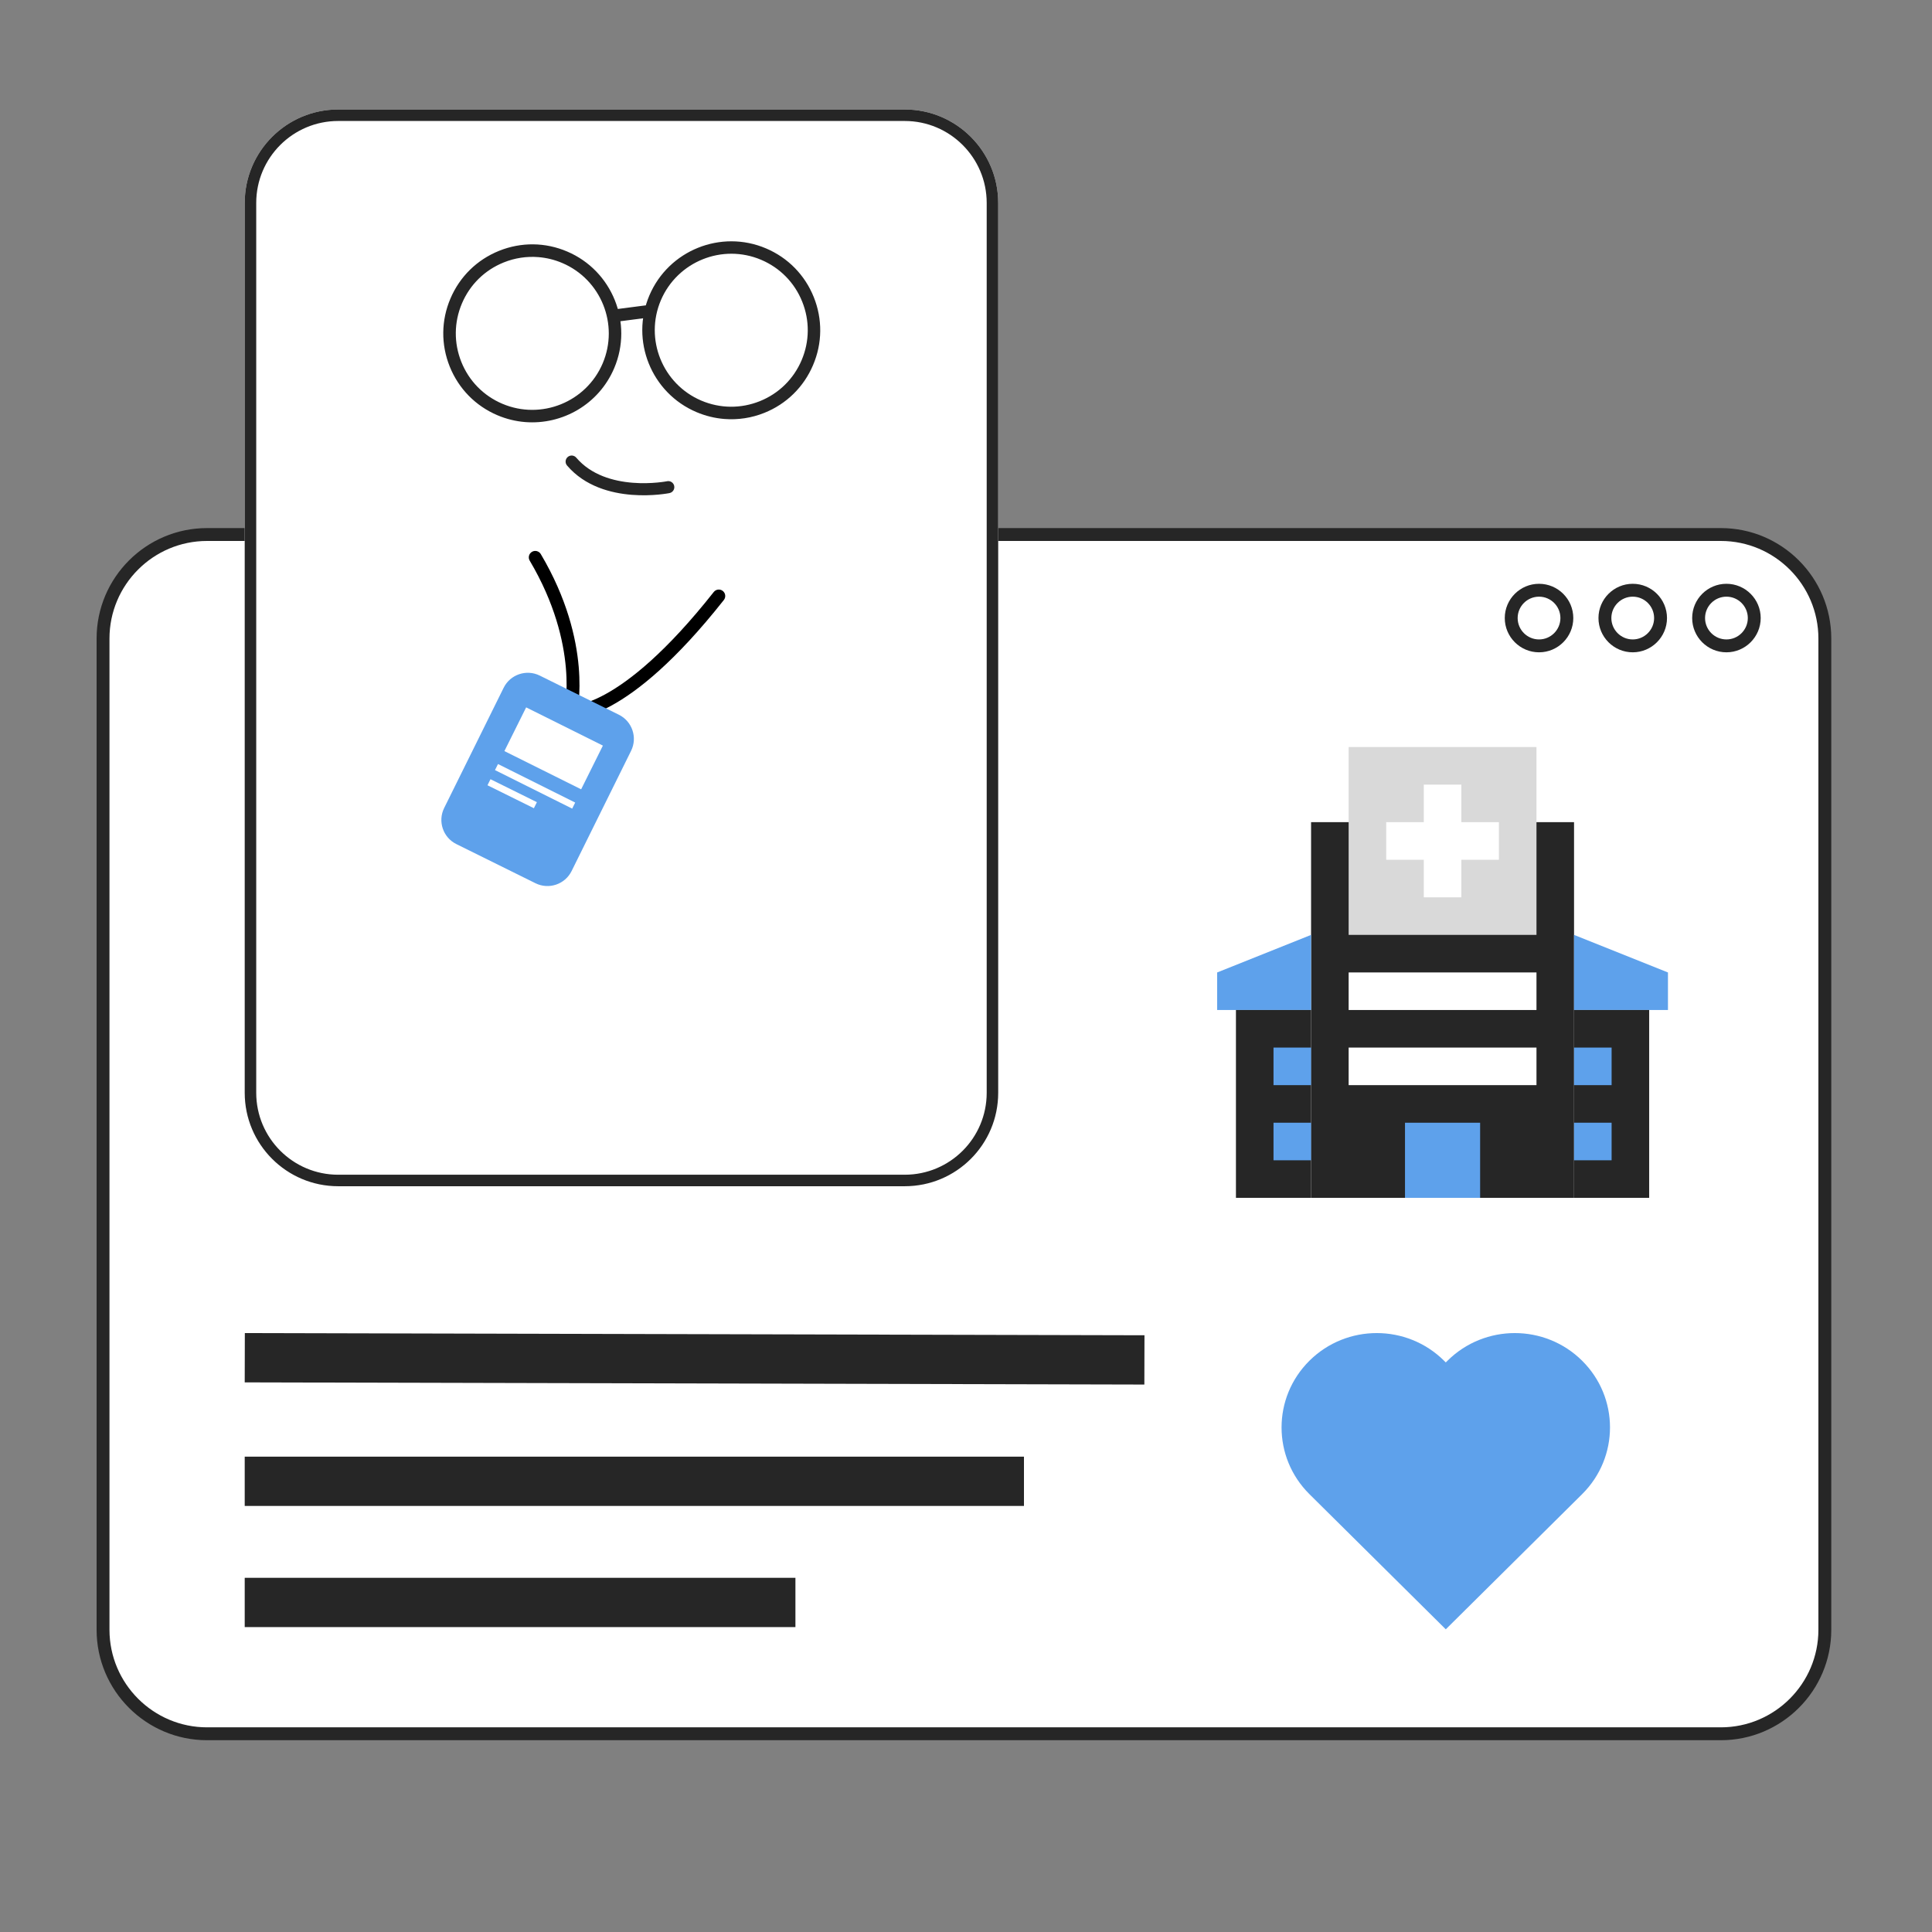 <svg width="560" height="560" viewBox="0 0 560 560" fill="none" xmlns="http://www.w3.org/2000/svg">
<rect x="0" y="0" width="560" height="560" fill="#808080" stroke="none"/>
<path d="M60.013 502.544H498.792C515.443 502.544 528.939 489.048 528.939 472.398V185.08C528.939 168.43 515.443 154.934 498.792 154.934H60.013C43.363 154.934 29.867 168.43 29.867 185.08V472.398C29.867 489.048 43.363 502.544 60.013 502.544Z" fill="white"/>
<path d="M498.792 504.41H60.013C42.355 504.41 28 490.056 28 472.397V185.08C28 167.421 42.355 153.066 60.013 153.066H498.792C516.451 153.066 530.805 167.421 530.805 185.08V472.397C530.805 490.056 516.451 504.41 498.792 504.41ZM60.013 156.8C44.427 156.8 31.733 169.493 31.733 185.08V472.397C31.733 487.984 44.427 500.677 60.013 500.677H498.792C514.397 500.677 527.072 487.984 527.072 472.397V185.08C527.072 169.493 514.379 156.8 498.792 156.8H60.013Z" fill="#262626"/>
<path d="M500.416 189.076C494.928 189.076 490.485 184.615 490.485 179.146C490.485 173.658 494.947 169.215 500.416 169.215C505.904 169.215 510.347 173.676 510.347 179.146C510.347 184.615 505.885 189.076 500.416 189.076ZM500.416 172.948C497 172.948 494.219 175.73 494.219 179.146C494.219 182.562 497 185.343 500.416 185.343C503.832 185.343 506.613 182.562 506.613 179.146C506.613 175.73 503.832 172.948 500.416 172.948Z" fill="#262626"/>
<path d="M473.256 189.076C467.768 189.076 463.325 184.615 463.325 179.146C463.325 173.658 467.787 169.215 473.256 169.215C478.744 169.215 483.187 173.676 483.187 179.146C483.187 184.615 478.725 189.076 473.256 189.076ZM473.256 172.948C469.84 172.948 467.059 175.73 467.059 179.146C467.059 182.562 469.84 185.343 473.256 185.343C476.672 185.343 479.453 182.562 479.453 179.146C479.453 175.73 476.672 172.948 473.256 172.948Z" fill="#262626"/>
<path d="M446.096 189.076C440.627 189.076 436.165 184.615 436.165 179.146C436.165 173.658 440.627 169.215 446.096 169.215C451.584 169.215 456.027 173.676 456.027 179.146C456.027 184.615 451.584 189.076 446.096 189.076ZM446.096 172.948C442.68 172.948 439.899 175.73 439.899 179.146C439.899 182.562 442.68 185.343 446.096 185.343C449.512 185.343 452.293 182.562 452.293 179.146C452.293 175.73 449.512 172.948 446.096 172.948Z" fill="#262626"/>
<path d="M296.8 422.219H70.933V436.503H296.8V422.219Z" fill="#262626"/>
<path d="M230.559 457.336H70.933V471.621H230.559V457.336Z" fill="#262626"/>
<path d="M70.968 386.403L70.933 400.688L331.698 401.319L331.732 387.034L70.968 386.403Z" fill="#262626"/>
<path d="M262.242 343.835H98.025C83.07 343.835 70.933 331.698 70.933 316.743V58.826C70.933 43.871 83.07 31.734 98.025 31.734H262.242C277.196 31.734 289.333 43.871 289.333 58.826V316.743C289.333 331.73 277.196 343.835 262.242 343.835Z" fill="white"/>
<path fill-rule="evenodd" clip-rule="evenodd" d="M98.025 340.5H262.242C275.357 340.5 285.999 329.886 285.999 316.743V58.826C285.999 45.713 275.355 35.069 262.242 35.069H98.025C84.912 35.069 74.268 45.713 74.268 58.826V316.743C74.268 329.856 84.912 340.5 98.025 340.5ZM98.025 343.835H262.242C277.196 343.835 289.333 331.73 289.333 316.743V58.826C289.333 43.871 277.196 31.734 262.242 31.734H98.025C83.07 31.734 70.933 43.871 70.933 58.826V316.743C70.933 331.698 83.07 343.835 98.025 343.835Z" fill="#262626"/>
<path d="M209.95 121.441C207.197 121.223 204.479 120.556 201.851 119.443C188.764 113.881 182.667 98.696 188.226 85.627C193.805 72.541 208.973 66.443 222.042 72.002C228.384 74.695 233.294 79.7 235.867 86.096C238.44 92.493 238.375 99.495 235.665 105.836C232.973 112.178 227.967 117.088 221.571 119.661C217.849 121.16 213.873 121.751 209.95 121.441ZM191.556 87.031C186.774 98.278 192.026 111.333 203.273 116.115C208.721 118.428 214.747 118.488 220.245 116.279C225.743 114.069 230.043 109.846 232.356 104.397C234.67 98.949 234.73 92.924 232.521 87.425C230.311 81.927 226.088 77.628 220.639 75.314C209.392 70.532 196.356 75.785 191.556 87.031Z" fill="#262626"/>
<path d="M152.236 122.339C149.536 122.126 146.817 121.476 144.189 120.363C137.847 117.671 132.937 112.666 130.364 106.269C127.791 99.873 127.855 92.871 130.566 86.53C133.258 80.188 138.263 75.278 144.66 72.705C151.056 70.132 158.058 70.196 164.399 72.906C177.486 78.468 183.584 93.653 178.024 106.722C173.574 117.199 162.997 123.19 152.236 122.339ZM156.014 74.525C152.649 74.26 149.223 74.767 146.005 76.07C140.507 78.28 136.208 82.503 133.894 87.952C131.58 93.4 131.52 99.425 133.73 104.924C135.939 110.422 140.162 114.721 145.611 117.035C156.858 121.817 169.912 116.565 174.694 105.318C179.476 94.071 174.225 81.017 162.977 76.235C160.735 75.279 158.389 74.713 156.014 74.525Z" fill="#262626"/>
<path d="M178.493 93.24C177.666 93.175 176.955 92.539 176.842 91.679C176.721 90.692 177.408 89.787 178.397 89.647L186.978 88.533C187.967 88.394 188.87 89.099 189.01 90.088C189.131 91.075 188.444 91.981 187.455 92.12L178.874 93.234C178.747 93.242 178.619 93.25 178.493 93.24Z" fill="#262626"/>
<path fill-rule="evenodd" clip-rule="evenodd" d="M164.559 132.459C165.295 131.83 166.402 131.917 167.031 132.654C171.35 137.715 177.795 139.488 183.407 139.931C186.189 140.151 188.693 140.038 190.503 139.868C191.406 139.784 192.131 139.686 192.625 139.61C192.872 139.572 193.061 139.54 193.185 139.518C193.247 139.506 193.293 139.498 193.322 139.492L193.352 139.487L193.357 139.486L193.358 139.485C194.307 139.294 195.231 139.908 195.423 140.857C195.615 141.807 195.001 142.732 194.052 142.924L193.704 141.205C194.052 142.924 194.051 142.924 194.05 142.924L194.049 142.925L194.044 142.926L194.029 142.929L193.98 142.938C193.938 142.946 193.879 142.957 193.803 142.971C193.652 142.998 193.434 143.035 193.157 143.077C192.603 143.162 191.809 143.269 190.83 143.361C188.875 143.544 186.162 143.668 183.131 143.428C177.12 142.953 169.56 141.021 164.363 134.932C163.734 134.195 163.822 133.088 164.559 132.459Z" fill="#262626"/>
<path fill-rule="evenodd" clip-rule="evenodd" d="M154.192 159.949C155.079 159.423 156.224 159.716 156.75 160.603C164.374 173.468 167.016 184.943 167.739 193.243C168.1 197.389 167.981 200.738 167.769 203.068C167.728 203.516 167.683 203.926 167.638 204.298C167.693 204.287 167.75 204.275 167.808 204.264C169.446 203.925 172.014 203.12 175.483 201.217C182.432 197.406 192.984 189.201 206.883 171.596C207.521 170.787 208.695 170.649 209.504 171.288C210.314 171.926 210.452 173.1 209.813 173.909C195.711 191.771 184.796 200.367 177.279 204.49C173.515 206.554 170.599 207.499 168.563 207.92C167.545 208.13 166.751 208.208 166.184 208.231C165.901 208.242 165.676 208.239 165.509 208.232C165.425 208.228 165.356 208.223 165.302 208.219C165.275 208.217 165.251 208.214 165.231 208.212L165.204 208.209L165.193 208.208L165.188 208.207C165.185 208.207 165.183 208.207 165.414 206.354L165.183 208.207L163.116 207.949L163.598 205.926L163.598 205.925L163.598 205.924L163.598 205.923L163.598 205.922L163.605 205.895C163.611 205.867 163.621 205.82 163.634 205.755C163.66 205.626 163.699 205.424 163.745 205.154C163.836 204.612 163.953 203.795 164.051 202.728C164.246 200.596 164.359 197.47 164.02 193.566C163.34 185.766 160.848 174.841 153.538 162.506C153.013 161.619 153.306 160.474 154.192 159.949Z" fill="black"/>
<path d="M128.744 234.2L145.984 199.358C147.896 195.493 152.585 193.908 156.45 195.821L179.384 207.168C183.249 209.081 184.834 213.77 182.922 217.635L165.682 252.477C163.77 256.342 159.081 257.926 155.216 256.014L132.282 244.666C128.408 242.75 126.832 238.065 128.744 234.2Z" fill="#5EA1EB"/>
<path d="M155.619 232.514L142.169 225.859L141.301 227.614L154.751 234.269L155.619 232.514Z" fill="white"/>
<path d="M144.346 221.462L143.475 223.215L165.85 234.382L166.721 232.629L144.346 221.462Z" fill="white"/>
<path d="M152.507 205.036L146.202 217.707L168.446 228.786L174.751 216.115L152.507 205.036Z" fill="white"/>
<path d="M458.086 433.585L458.584 433.091C469.361 422.408 469.361 405.093 458.584 394.411C447.808 383.728 430.341 383.728 419.565 394.411L419.067 394.905L418.568 394.411C407.792 383.728 390.325 383.728 379.549 394.411C368.773 405.093 368.773 422.408 379.549 433.091L380.047 433.585L419.067 472.265L458.086 433.585Z" fill="#5EA1EB"/>
<g clip-path="url(#clip0_862_116157)">
<path d="M456.244 238.312H380.022V347.201H456.244V238.312Z" fill="#262626"/>
<path d="M445.356 216.535H390.911V270.98H445.356V216.535Z" fill="#D9D9D9"/>
<path d="M434.467 238.315H423.578V227.426H412.689V238.315H401.8V249.204H412.689V260.092H423.578V249.204H434.467V238.315Z" fill="white"/>
<path d="M380.022 292.758H352.8V281.869L380.022 270.98V292.758Z" fill="#5EA1EB"/>
<path d="M380.022 292.758H358.244V347.202H380.022V292.758Z" fill="#262626"/>
<path d="M380.022 303.645H369.133V314.533H380.022V303.645Z" fill="#5EA1EB"/>
<path d="M380.022 325.426H369.133V336.315H380.022V325.426Z" fill="#5EA1EB"/>
<path d="M456.244 292.758H483.467V281.869L456.244 270.98V292.758Z" fill="#5EA1EB"/>
<path d="M456.244 347.203H478.022V292.759H456.244V347.203Z" fill="#262626"/>
<path d="M456.244 314.535H467.133V303.646H456.244V314.535Z" fill="#5EA1EB"/>
<path d="M456.244 336.312H467.133V325.424H456.244V336.312Z" fill="#5EA1EB"/>
<path d="M445.356 281.867H390.911V292.756H445.356V281.867Z" fill="white"/>
<path d="M445.356 303.645H390.911V314.533H445.356V303.645Z" fill="white"/>
<path d="M429.022 325.426H407.244V347.204H429.022V325.426Z" fill="#5EA1EB"/>
</g>
<defs>
<clipPath id="clip0_862_116157">
<rect width="130.667" height="130.667" fill="white" transform="translate(352.8 216.535)"/>
</clipPath>
</defs>
</svg>

